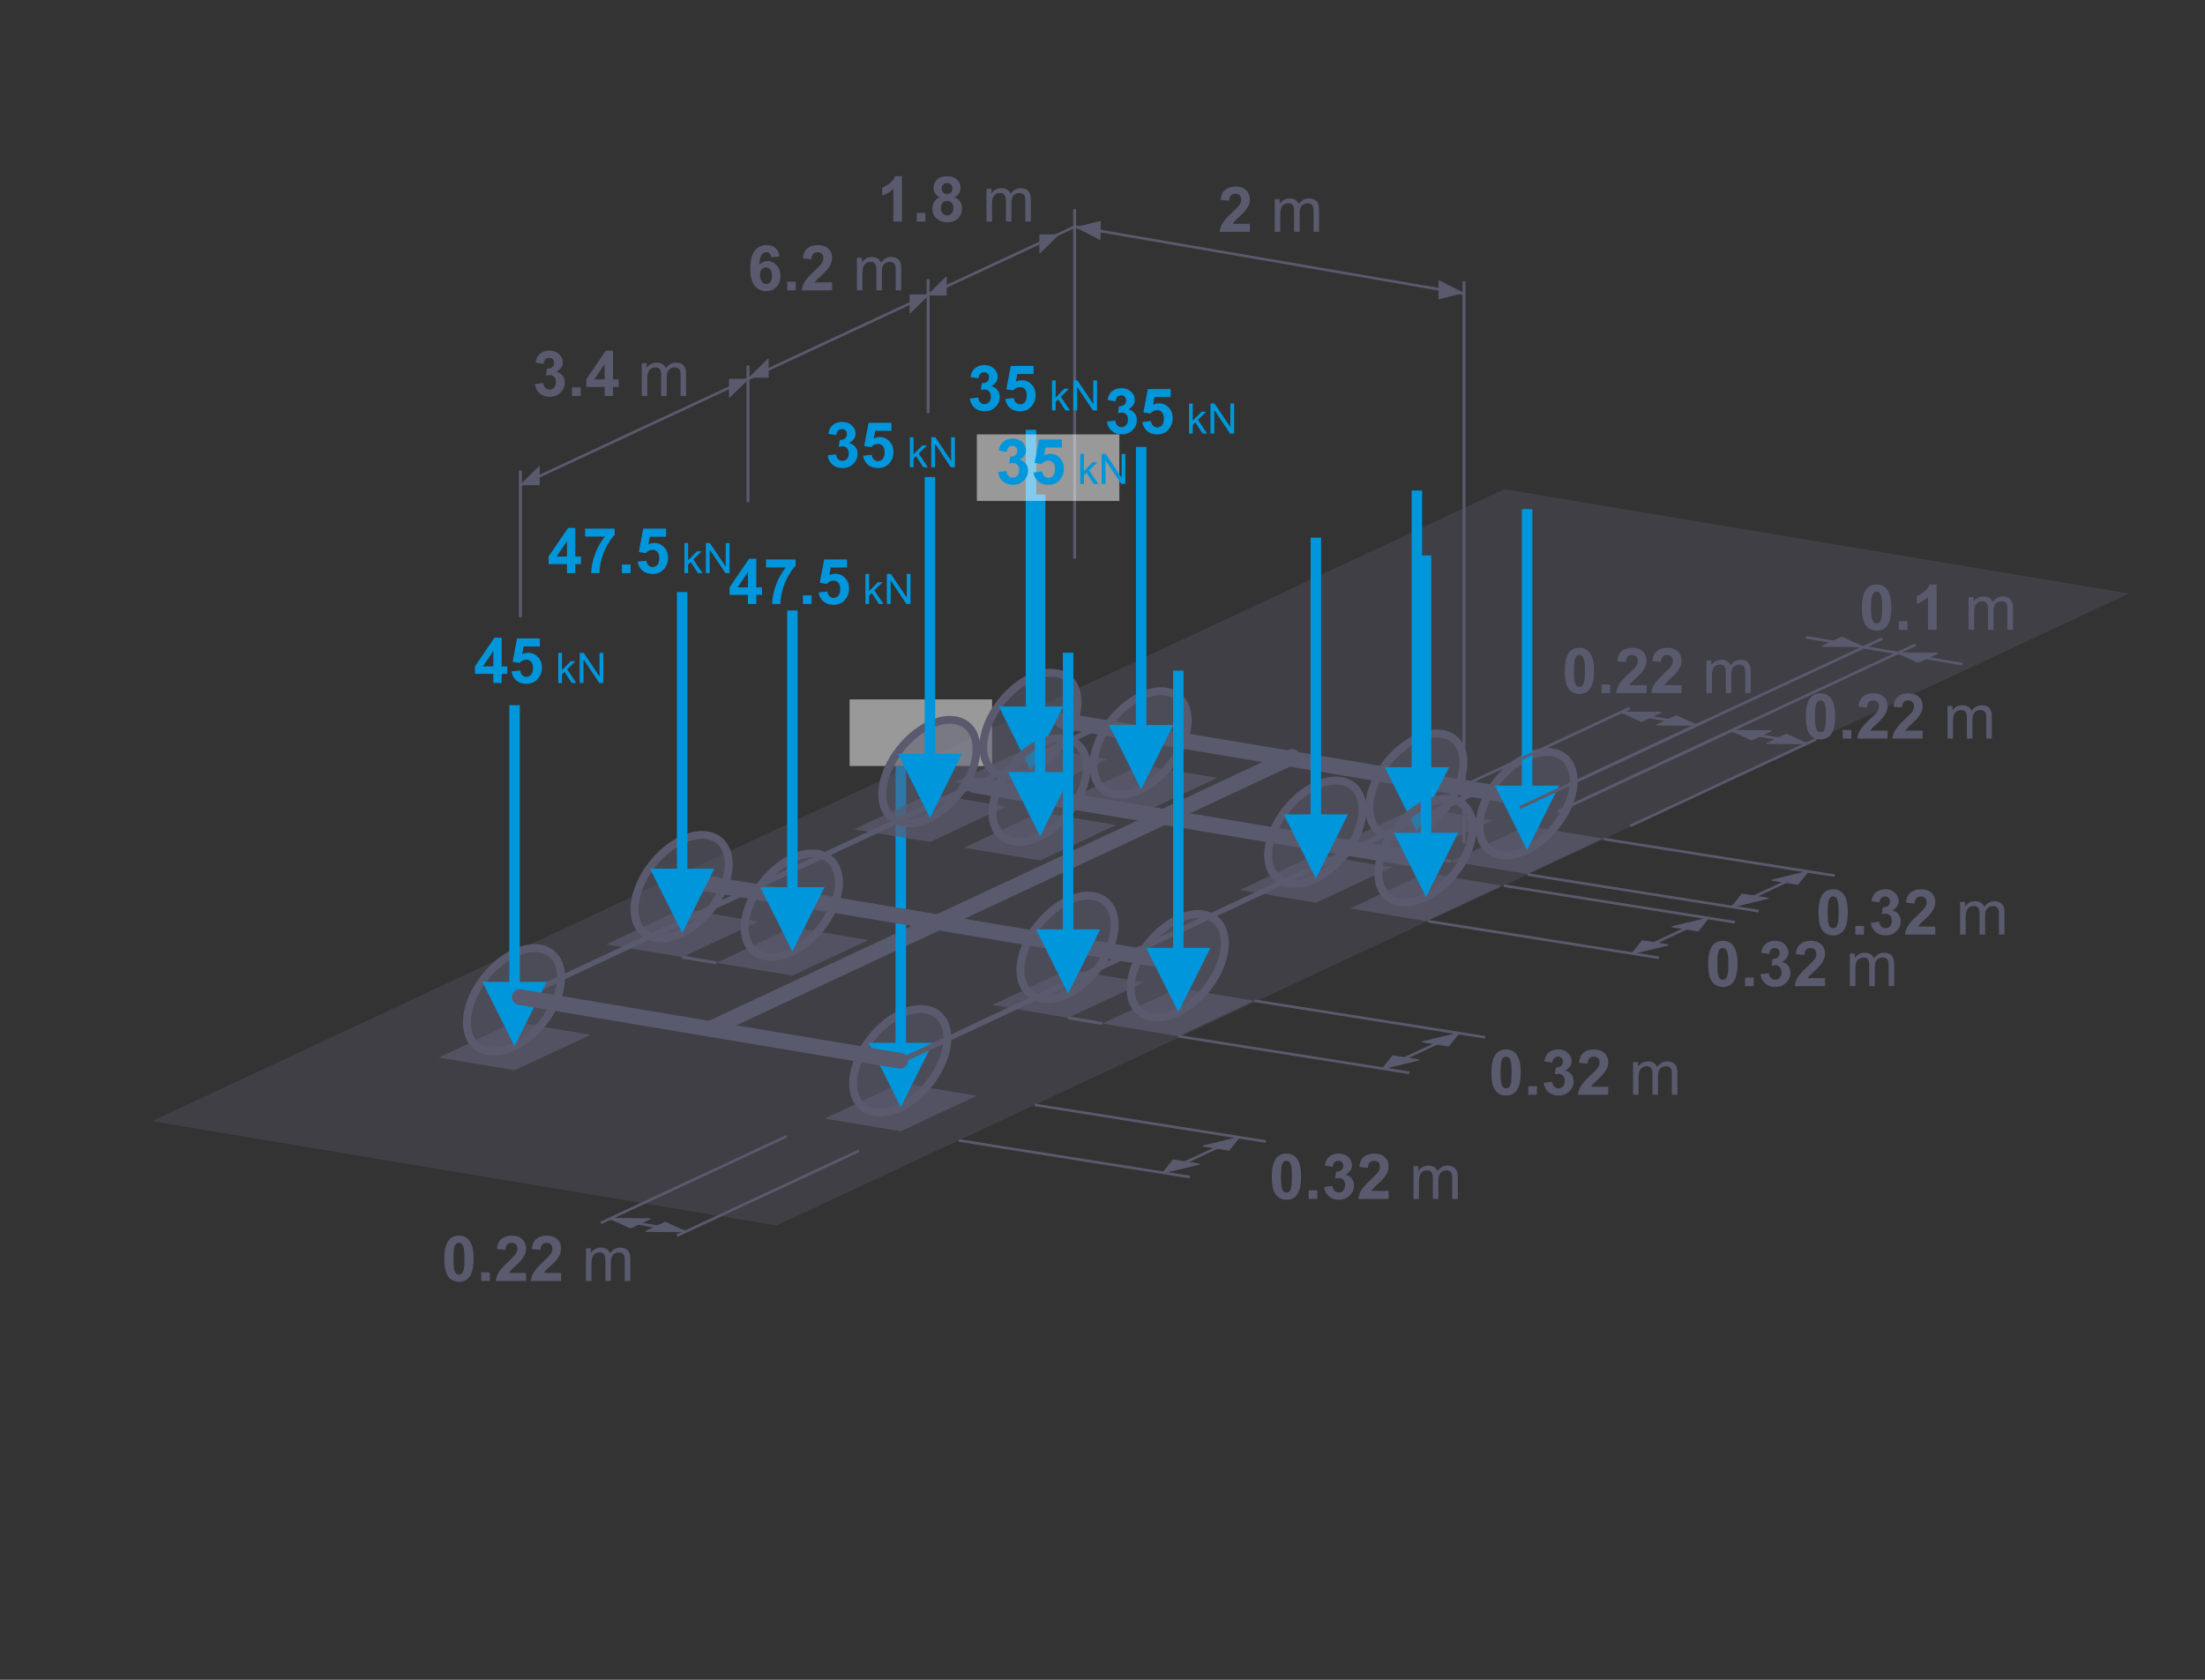 <?xml version="1.0" encoding="UTF-8"?>
<!DOCTYPE svg PUBLIC "-//W3C//DTD SVG 1.1//EN" "http://www.w3.org/Graphics/SVG/1.1/DTD/svg11.dtd">
<!-- Creator: CorelDRAW -->
<svg xmlns="http://www.w3.org/2000/svg" xml:space="preserve" width="420px" height="320px" version="1.1" shape-rendering="geometricPrecision" text-rendering="geometricPrecision" image-rendering="optimizeQuality" fill-rule="evenodd" clip-rule="evenodd"
viewBox="0 0 420000 320000"
 xmlns:xlink="http://www.w3.org/1999/xlink"
 xmlns:xodm="http://www.corel.com/coreldraw/odm/2003">
 <rect x="0" y="0" width="420000" height="320000" fill="#333333" stroke="none"/>
 <g id="Layer_x0020_1">
  <rect fill="none" stroke="#5A5A6E" stroke-width="567" stroke-miterlimit="22.926" x="-85204" y="-50565" width="35426" height="69555"/>
  <polygon fill="#5A5A6E" fill-opacity="0.302" points="286558,93173 405560,113054 147918,233467 28916,213586 "/>
  <line fill="none" stroke="#5A5A6E" stroke-width="3000" stroke-linecap="round" stroke-linejoin="round" stroke-miterlimit="22.926" x1="135242" y1="196012" x2="246130" y2= "144183" />
  <line fill="none" stroke="#5A5A6E" stroke-width="500" stroke-miterlimit="22.926" x1="182617" y1="217251" x2="226609" y2= "224219" />
  <line fill="none" stroke="#5A5A6E" stroke-width="500" stroke-miterlimit="22.926" x1="197092" y1="210484" x2="241086" y2= "217452" />
  <polygon fill="#5A5A6E" stroke="#5A5A6E" stroke-width="215" stroke-linejoin="round" stroke-miterlimit="22.926" points="228394,221765 223466,220984 221535,223415 "/>
  <polygon fill="#5A5A6E" stroke="#5A5A6E" stroke-width="215" stroke-linejoin="round" stroke-miterlimit="22.926" points="229155,218316 234082,219096 236013,216664 "/>
  <line fill="none" stroke="#5A5A6E" stroke-width="500" stroke-miterlimit="22.926" x1="221535" y1="223415" x2="236013" y2= "216664" />
  <line fill="none" stroke="#5A5A6E" stroke-width="500" stroke-miterlimit="22.926" x1="114458" y1="232960" x2="149840" y2= "216460" />
  <line fill="none" stroke="#5A5A6E" stroke-width="500" stroke-miterlimit="22.926" x1="128951" y1="235387" x2="163614" y2= "219223" />
  <polygon fill="#5A5A6E" stroke="#5A5A6E" stroke-width="215" stroke-linejoin="round" stroke-miterlimit="22.926" points="126715,232852 123024,234574 130600,234617 "/>
  <polygon fill="#5A5A6E" stroke="#5A5A6E" stroke-width="215" stroke-linejoin="round" stroke-miterlimit="22.926" points="120096,233909 123788,232190 116212,232141 "/>
  <line fill="none" stroke="#5A5A6E" stroke-width="500" stroke-miterlimit="22.926" x1="116212" y1="232142" x2="130601" y2= "234617" />
  <g id="_2514906893680">
   <polygon fill="#5A5A6E" fill-opacity="0.702" points="171573,206310 186066,208738 171588,215504 157096,213077 "/>
   <g>
    <path fill="#5A5A6E" fill-opacity="0.502" d="M171580 193149l0 0c4909,-2296 8879,-204 8879,4622l0 0c0,4827 -3970,10725 -8879,13136l0 0c-4973,2442 -9090,421 -9090,-4520l0 0c0,-4942 4117,-10911 9090,-13238z"/>
    <path id="_1" fill="none" stroke="#5A5A6E" stroke-width="1500" stroke-linecap="round" stroke-linejoin="round" stroke-miterlimit="22.926" d="M171580 193149l0 0c4909,-2296 8879,-204 8879,4622l0 0c0,4827 -3970,10725 -8879,13136l0 0c-4973,2442 -9090,421 -9090,-4520l0 0c0,-4942 4117,-10911 9090,-13238z"/>
   </g>
   <path fill="none" stroke="#5A5A6E" stroke-width="1000" stroke-miterlimit="22.926" d="M171490 200756l0 0c730,-341 1320,-30 1320,688l0 0c0,718 -590,1595 -1320,1953l0 0c-739,363 -1352,63 -1352,-672l0 0c0,-735 613,-1622 1352,-1969z"/>
   <g>
    <path fill="#0096DC" fill-rule="nonzero" d="M170580 199303l0 -53354 2000 0 0 53354 -2000 0zm1000 11604l-6124 -12245 12245 0 -6121 12245z"/>
   </g>
  </g>
  <line fill="none" stroke="#5A5A6E" stroke-width="1000" stroke-linecap="round" stroke-linejoin="round" stroke-miterlimit="22.926" x1="99116" y1="189961" x2="208965" y2= "138618" />
  <line fill="none" stroke="#5A5A6E" stroke-width="1000" stroke-linecap="round" stroke-linejoin="round" stroke-miterlimit="22.926" x1="171581" y1="202080" x2="281392" y2= "150754" />
  <path fill="#5A5A6E" fill-rule="nonzero" d="M87421 235387c831,0 1482,298 1952,894 558,704 838,1874 838,3506 0,1630 -282,2802 -845,3514 -466,588 -1114,882 -1945,882 -836,0 -1510,-322 -2022,-966 -512,-644 -768,-1794 -768,-3446 0,-1622 282,-2790 844,-3502 466,-588 1114,-882 1946,-882zm0 1368c-196,0 -372,64 -524,192 -154,126 -274,354 -358,684 -112,426 -168,1146 -168,2156 0,1012 50,1706 150,2084 100,378 226,630 378,756 152,126 326,188 522,188 196,0 372,-64 526,-192 152,-126 272,-354 356,-684 112,-422 168,-1140 168,-2152 0,-1010 -50,-1704 -150,-2082 -100,-378 -226,-632 -378,-758 -152,-128 -326,-192 -522,-192z"/>
  <polygon id="_1_213" fill="#5A5A6E" fill-rule="nonzero" points="91653,244027 91653,242383 93296,242383 93296,244027 "/>
  <path id="_2" fill="#5A5A6E" fill-rule="nonzero" d="M100206 242503l0 1524 -5771 0c62,-580 250,-1128 562,-1646 312,-518 930,-1206 1850,-2064 742,-692 1196,-1162 1364,-1408 226,-340 340,-676 340,-1010 0,-368 -98,-650 -296,-848 -196,-198 -468,-296 -814,-296 -344,0 -616,104 -820,312 -202,206 -318,550 -350,1032l-1644 -164c98,-908 404,-1560 920,-1956 516,-394 1160,-592 1934,-592 848,0 1514,230 2000,688 484,458 725,1028 725,1710 0,388 -69,756 -207,1108 -138,350 -358,716 -660,1100 -198,256 -560,622 -1080,1100 -522,478 -852,794 -990,952 -140,156 -252,310 -338,458l3275 0z"/>
  <path id="_3" fill="#5A5A6E" fill-rule="nonzero" d="M106880 242503l0 1524 -5772 0c63,-580 250,-1128 563,-1646 312,-518 930,-1206 1849,-2064 743,-692 1196,-1162 1364,-1408 226,-340 341,-676 341,-1010 0,-368 -98,-650 -297,-848 -195,-198 -468,-296 -813,-296 -345,0 -616,104 -820,312 -203,206 -319,550 -351,1032l-1643 -164c97,-908 404,-1560 919,-1956 517,-394 1160,-592 1935,-592 847,0 1514,230 1999,688 485,458 726,1028 726,1710 0,388 -69,756 -207,1108 -138,350 -358,716 -661,1100 -197,256 -559,622 -1080,1100 -521,478 -851,794 -989,952 -140,156 -252,310 -338,458l3275 0z"/>
  <path id="_4" fill="#5A5A6E" fill-rule="nonzero" d="M111609 244027l0 -6228 947 0 0 880c195,-304 455,-550 779,-734 324,-186 692,-278 1106,-278 459,0 838,96 1132,286 293,192 502,458 621,802 497,-726 1139,-1088 1931,-1088 619,0 1097,170 1429,512 335,342 502,868 502,1578l0 4270 -1056 0 0 -3920c0,-420 -36,-724 -104,-910 -68,-186 -191,-334 -373,-448 -180,-114 -392,-170 -635,-170 -440,0 -803,146 -1093,436 -290,292 -434,758 -434,1398l0 3614 -1056 0 0 -4042c0,-468 -87,-820 -259,-1054 -171,-234 -453,-352 -843,-352 -296,0 -571,78 -823,234 -252,156 -433,384 -547,686 -112,300 -169,734 -169,1300l0 3228 -1055 0z"/>
  <line fill="none" stroke="#5A5A6E" stroke-width="567" stroke-miterlimit="22.926" x1="128850" y1="167259" x2="149839" y2= "170882" />
  <line fill="none" stroke="#5A5A6E" stroke-width="567" stroke-miterlimit="22.926" x1="201982" y1="179577" x2="222971" y2= "183200" />
  <line fill="none" stroke="#5A5A6E" stroke-width="3000" stroke-linecap="round" stroke-linejoin="round" stroke-miterlimit="22.926" x1="129262" y1="167435" x2="223390" y2= "183200" />
  <line fill="none" stroke="#5A5A6E" stroke-width="500" stroke-miterlimit="22.926" x1="99295" y1="92324" x2="204960" y2= "43051" />
  <line fill="none" stroke="#5A5A6E" stroke-width="567" stroke-miterlimit="22.926" x1="99116" y1="117577" x2="99116" y2= "89628" />
  <polygon fill="#5A5A6E" stroke="#5A5A6E" stroke-width="215" stroke-linejoin="round" stroke-miterlimit="22.926" points="138962,72265 138962,75640 142391,72265 "/>
  <polygon fill="#5A5A6E" stroke="#5A5A6E" stroke-width="215" stroke-linejoin="round" stroke-miterlimit="22.926" points="102693,92324 102693,88949 99264,92324 "/>
  <path fill="#5A5A6E" fill-rule="nonzero" d="M101889 73158l1596 -194c50,408 186,720 408,936 222,216 490,324 804,324 338,0 622,-130 854,-388 230,-258 346,-606 346,-1046 0,-414 -110,-744 -332,-986 -222,-242 -492,-364 -812,-364 -210,0 -460,42 -752,124l182 -1336c444,12 782,-86 1016,-292 234,-204 350,-478 350,-820 0,-290 -86,-520 -258,-694 -172,-172 -400,-258 -686,-258 -282,0 -522,98 -720,294 -200,196 -320,482 -364,858l-1512 -258c106,-524 264,-942 478,-1256 212,-312 510,-558 890,-738 380,-178 808,-268 1280,-268 808,0 1456,258 1944,776 402,424 604,904 604,1438 0,756 -412,1362 -1238,1812 492,106 884,342 1180,710 294,368 442,812 442,1332 0,754 -276,1398 -826,1930 -550,532 -1234,798 -2054,798 -776,0 -1420,-224 -1930,-674 -512,-448 -808,-1034 -890,-1760z"/>
  <path id="_1_214" fill="#5A5A6E" fill-rule="nonzero" d="M115173 75436l0 -1728 -3504 0 0 -1434 3716 -5466 1384 0 0 5460 1068 0 0 1440 -1068 0 0 1728 -1596 0zm0 -3168l0 -2934 -1964 2934 1964 0z"/>
  <polygon id="_2_215" fill="#5A5A6E" fill-rule="nonzero" points="108959,75436 108959,73792 110603,73792 110603,75436 "/>
  <path id="_3_216" fill="#5A5A6E" fill-rule="nonzero" d="M122241 75436l0 -6228 948 0 0 880c194,-304 454,-550 778,-734 324,-186 692,-278 1106,-278 460,0 838,96 1132,286 294,192 502,458 622,802 496,-726 1138,-1088 1930,-1088 620,0 1098,170 1430,512 334,342 502,868 502,1578l0 4270 -1056 0 0 -3920c0,-420 -36,-724 -104,-910 -68,-186 -192,-334 -374,-448 -180,-114 -392,-170 -634,-170 -440,0 -804,146 -1094,436 -290,292 -434,758 -434,1398l0 3614 -1056 0 0 -4042c0,-468 -86,-820 -258,-1054 -172,-234 -454,-352 -844,-352 -296,0 -570,78 -822,234 -252,156 -434,384 -548,686 -112,300 -168,734 -168,1300l0 3228 -1056 0z"/>
  <path fill="#0096DC" fill-rule="nonzero" d="M107996 109187l0 -1728 -3504 0 0 -1434 3716 -5466 1383 0 0 5460 1069 0 0 1440 -1069 0 0 1728 -1595 0zm0 -3168l0 -2934 -1964 2934 1964 0z"/>
  <path id="_1_217" fill="#0096DC" fill-rule="nonzero" d="M111442 102227l0 -1524 5639 0 0 1200c-466,458 -938,1114 -1419,1970 -481,856 -849,1766 -1101,2730 -252,964 -375,1826 -371,2584l-1585 0c29,-1190 273,-2404 734,-3642 464,-1236 1080,-2344 1855,-3318l-3752 0z"/>
  <polygon id="_2_218" fill="#0096DC" fill-rule="nonzero" points="118464,109187 118464,107543 120107,107543 120107,109187 "/>
  <path id="_3_219" fill="#0096DC" fill-rule="nonzero" d="M121473 106981l1644 -170c48,372 186,668 416,886 232,218 498,326 800,326 344,0 636,-140 874,-422 238,-282 358,-706 358,-1272 0,-532 -118,-930 -356,-1196 -236,-266 -544,-398 -924,-398 -474,0 -900,208 -1276,624l-1332 -192 840 -4464 4356 0 0 1536 -3106 0 -260 1462c366,-182 742,-274 1126,-274 732,0 1352,266 1860,800 510,532 764,1224 764,2076 0,710 -206,1342 -616,1900 -560,760 -1336,1140 -2328,1140 -794,0 -1442,-214 -1942,-640 -502,-428 -800,-1000 -898,-1722z"/>
  <polygon id="_4_220" fill="#0096DC" fill-rule="nonzero" points="130372,109187 130372,103459 131077,103459 131077,106721 132741,105035 133650,105035 132066,106577 133810,109187 132943,109187 131564,107065 131077,107540 131077,109187 "/>
  <polygon id="_5" fill="#0096DC" fill-rule="nonzero" points="134450,109187 134450,103459 135229,103459 138234,107955 138234,103459 138962,103459 138962,109187 138183,109187 135178,104691 135178,109187 "/>
  <line fill="none" stroke="#5A5A6E" stroke-width="567" stroke-miterlimit="22.926" x1="142475" y1="95667" x2="142475" y2= "69630" />
  <path fill="#0096DC" fill-rule="nonzero" d="M142466 115061l0 -1728 -3504 0 0 -1434 3716 -5466 1384 0 0 5460 1068 0 0 1440 -1068 0 0 1728 -1596 0zm0 -3168l0 -2934 -1964 2934 1964 0z"/>
  <path id="_1_221" fill="#0096DC" fill-rule="nonzero" d="M145912 108101l0 -1524 5640 0 0 1200c-466,458 -938,1114 -1420,1970 -480,856 -848,1766 -1100,2730 -252,964 -376,1826 -372,2584l-1584 0c28,-1190 272,-2404 734,-3642 464,-1236 1080,-2344 1854,-3318l-3752 0z"/>
  <polygon id="_2_222" fill="#0096DC" fill-rule="nonzero" points="152934,115061 152934,113417 154578,113417 154578,115061 "/>
  <path id="_3_223" fill="#0096DC" fill-rule="nonzero" d="M155944 112855l1643 -170c48,372 186,668 417,886 231,218 497,326 799,326 344,0 636,-140 874,-422 238,-282 358,-706 358,-1272 0,-532 -118,-930 -356,-1196 -236,-266 -544,-398 -924,-398 -474,0 -899,208 -1276,624l-1332 -192 840 -4464 4356 0 0 1536 -3106 0 -260 1462c366,-182 742,-274 1126,-274 732,0 1352,266 1860,800 510,532 764,1224 764,2076 0,710 -206,1342 -616,1900 -560,760 -1336,1140 -2328,1140 -794,0 -1442,-214 -1942,-640 -501,-428 -800,-1000 -897,-1722z"/>
  <polygon id="_4_224" fill="#0096DC" fill-rule="nonzero" points="164843,115061 164843,109333 165547,109333 165547,112596 167211,110909 168120,110909 166536,112452 168280,115061 167413,115061 166035,112940 165547,113415 165547,115061 "/>
  <polygon id="_5_225" fill="#0096DC" fill-rule="nonzero" points="168920,115061 168920,109333 169699,109333 172704,113829 172704,109333 173432,109333 173432,115061 172653,115061 169648,110565 169648,115061 "/>
  <path fill="#5A5A6E" fill-rule="nonzero" d="M245037 219756c831,0 1482,298 1952,894 558,704 838,1874 838,3506 0,1630 -282,2802 -844,3514 -467,588 -1115,882 -1946,882 -836,0 -1510,-322 -2022,-966 -512,-644 -768,-1794 -768,-3446 0,-1622 282,-2790 844,-3502 466,-588 1114,-882 1946,-882zm0 1368c-196,0 -372,64 -524,192 -154,126 -274,354 -358,684 -112,426 -168,1146 -168,2156 0,1012 50,1706 150,2084 100,378 226,630 378,756 152,126 326,188 522,188 196,0 372,-64 526,-192 152,-126 272,-354 356,-684 112,-422 168,-1140 168,-2152 0,-1010 -50,-1704 -150,-2082 -100,-378 -226,-632 -378,-758 -152,-128 -326,-192 -522,-192z"/>
  <polygon id="_1_226" fill="#5A5A6E" fill-rule="nonzero" points="249269,228396 249269,226752 250912,226752 250912,228396 "/>
  <path id="_2_227" fill="#5A5A6E" fill-rule="nonzero" d="M252207 226118l1596 -194c50,408 186,720 408,936 222,216 490,324 804,324 338,0 622,-130 854,-388 230,-258 346,-606 346,-1046 0,-414 -110,-744 -332,-986 -222,-242 -492,-364 -812,-364 -210,0 -460,42 -752,124l182 -1336c444,12 782,-86 1016,-292 234,-204 350,-478 350,-820 0,-290 -86,-520 -258,-694 -172,-172 -400,-258 -686,-258 -282,0 -522,98 -720,294 -200,196 -320,482 -364,858l-1512 -258c106,-524 264,-942 478,-1256 212,-312 510,-558 890,-738 380,-178 808,-268 1280,-268 808,0 1456,258 1944,776 402,424 604,904 604,1438 0,756 -412,1362 -1238,1812 491,106 884,342 1180,710 294,368 442,812 442,1332 0,754 -276,1398 -826,1930 -550,532 -1234,798 -2054,798 -776,0 -1420,-224 -1930,-674 -512,-448 -808,-1034 -890,-1760z"/>
  <path id="_3_228" fill="#5A5A6E" fill-rule="nonzero" d="M264496 226872l0 1524 -5772 0c63,-580 250,-1128 563,-1646 312,-518 930,-1206 1849,-2064 743,-692 1196,-1162 1364,-1408 226,-340 341,-676 341,-1010 0,-368 -98,-650 -297,-848 -195,-198 -468,-296 -813,-296 -345,0 -616,104 -820,312 -203,206 -319,550 -351,1032l-1643 -164c97,-908 404,-1560 919,-1956 517,-394 1160,-592 1935,-592 847,0 1514,230 1999,688 485,458 726,1028 726,1710 0,388 -69,756 -207,1108 -138,350 -358,716 -661,1100 -197,256 -559,622 -1080,1100 -521,478 -851,794 -989,952 -140,156 -252,310 -338,458l3275 0z"/>
  <path id="_4_229" fill="#5A5A6E" fill-rule="nonzero" d="M269225 228396l0 -6228 947 0 0 880c195,-304 455,-550 779,-734 324,-186 692,-278 1106,-278 459,0 838,96 1132,286 293,192 502,458 621,802 497,-726 1139,-1088 1931,-1088 620,0 1097,170 1429,512 335,342 502,868 502,1578l0 4270 -1056 0 0 -3920c0,-420 -36,-724 -104,-910 -68,-186 -191,-334 -373,-448 -180,-114 -392,-170 -635,-170 -439,0 -803,146 -1093,436 -290,292 -434,758 -434,1398l0 3614 -1056 0 0 -4042c0,-468 -87,-820 -259,-1054 -171,-234 -453,-352 -843,-352 -296,0 -571,78 -823,234 -252,156 -433,384 -547,686 -112,300 -169,734 -169,1300l0 3228 -1055 0z"/>
  <line fill="none" stroke="#5A5A6E" stroke-width="500" stroke-miterlimit="22.926" x1="238924" y1="190642" x2="282919" y2= "197610" />
  <polygon fill="#5A5A6E" stroke="#5A5A6E" stroke-width="215" stroke-linejoin="round" stroke-miterlimit="22.926" points="270226,201923 265299,201142 263367,203573 "/>
  <polygon fill="#5A5A6E" stroke="#5A5A6E" stroke-width="215" stroke-linejoin="round" stroke-miterlimit="22.926" points="270987,198474 275915,199254 277845,196822 "/>
  <line fill="none" stroke="#5A5A6E" stroke-width="500" stroke-miterlimit="22.926" x1="263367" y1="203573" x2="277845" y2= "196822" />
  <path fill="#5A5A6E" fill-rule="nonzero" d="M286869 199914c832,0 1482,298 1952,894 558,704 838,1874 838,3506 0,1630 -282,2802 -844,3514 -466,588 -1114,882 -1946,882 -836,0 -1510,-322 -2022,-966 -512,-644 -768,-1794 -768,-3446 0,-1622 282,-2790 844,-3502 466,-588 1114,-882 1946,-882zm0 1368c-196,0 -372,64 -524,192 -154,126 -274,354 -358,684 -112,426 -168,1146 -168,2156 0,1012 50,1706 150,2084 100,378 226,630 378,756 152,126 326,188 522,188 196,0 372,-64 526,-192 152,-126 272,-354 356,-684 112,-422 168,-1140 168,-2152 0,-1010 -50,-1704 -150,-2082 -100,-378 -226,-632 -378,-758 -152,-128 -326,-192 -522,-192z"/>
  <polygon id="_1_230" fill="#5A5A6E" fill-rule="nonzero" points="291101,208554 291101,206910 292745,206910 292745,208554 "/>
  <path id="_2_231" fill="#5A5A6E" fill-rule="nonzero" d="M294039 206276l1596 -194c50,408 186,720 408,936 222,216 490,324 804,324 338,0 622,-130 854,-388 230,-258 346,-606 346,-1046 0,-414 -110,-744 -332,-986 -222,-242 -492,-364 -812,-364 -210,0 -460,42 -752,124l182 -1336c444,12 782,-86 1016,-292 234,-204 350,-478 350,-820 0,-290 -86,-520 -258,-694 -172,-172 -400,-258 -686,-258 -282,0 -522,98 -720,294 -200,196 -320,482 -364,858l-1512 -258c106,-524 264,-942 478,-1256 212,-312 510,-558 890,-738 380,-178 808,-268 1280,-268 808,0 1456,258 1944,776 402,424 604,904 604,1438 0,756 -412,1362 -1238,1812 492,106 884,342 1180,710 294,368 442,812 442,1332 0,754 -276,1398 -826,1930 -550,532 -1234,798 -2054,798 -776,0 -1420,-224 -1930,-674 -512,-448 -808,-1034 -890,-1760z"/>
  <path id="_3_232" fill="#5A5A6E" fill-rule="nonzero" d="M306329 207030l0 1524 -5772 0c62,-580 250,-1128 562,-1646 312,-518 930,-1206 1850,-2064 742,-692 1196,-1162 1364,-1408 226,-340 340,-676 340,-1010 0,-368 -98,-650 -296,-848 -196,-198 -468,-296 -814,-296 -344,0 -616,104 -820,312 -202,206 -318,550 -350,1032l-1644 -164c98,-908 404,-1560 920,-1956 516,-394 1160,-592 1934,-592 848,0 1514,230 2000,688 484,458 726,1028 726,1710 0,388 -70,756 -208,1108 -138,350 -358,716 -660,1100 -198,256 -560,622 -1080,1100 -522,478 -852,794 -990,952 -140,156 -252,310 -338,458l3276 0z"/>
  <path id="_4_233" fill="#5A5A6E" fill-rule="nonzero" d="M311057 208554l0 -6228 948 0 0 880c194,-304 454,-550 778,-734 324,-186 692,-278 1106,-278 460,0 838,96 1132,286 294,192 502,458 622,802 496,-726 1138,-1088 1930,-1088 620,0 1098,170 1430,512 334,342 502,868 502,1578l0 4270 -1056 0 0 -3920c0,-420 -36,-724 -104,-910 -68,-186 -192,-334 -374,-448 -180,-114 -392,-170 -634,-170 -440,0 -804,146 -1094,436 -290,292 -434,758 -434,1398l0 3614 -1056 0 0 -4042c0,-468 -86,-820 -258,-1054 -172,-234 -454,-352 -844,-352 -296,0 -570,78 -822,234 -252,156 -434,384 -548,686 -112,300 -168,734 -168,1300l0 3228 -1056 0z"/>
  <g id="_2514906885808">
   <polygon fill="#5A5A6E" fill-opacity="0.702" points="98008,194695 112501,197123 98023,203890 83530,201462 "/>
   <g>
    <path fill="#5A5A6E" fill-opacity="0.502" d="M98015 181535l0 0c4909,-2297 8879,-205 8879,4622l0 0c0,4826 -3970,10725 -8879,13136l0 0c-4973,2442 -9090,421 -9090,-4521l0 0c0,-4941 4117,-10911 9090,-13237z"/>
    <path id="_1_234" fill="none" stroke="#5A5A6E" stroke-width="1500" stroke-linecap="round" stroke-linejoin="round" stroke-miterlimit="22.926" d="M98015 181535l0 0c4909,-2297 8879,-205 8879,4622l0 0c0,4826 -3970,10725 -8879,13136l0 0c-4973,2442 -9090,421 -9090,-4521l0 0c0,-4941 4117,-10911 9090,-13237z"/>
   </g>
   <path fill="none" stroke="#5A5A6E" stroke-width="1000" stroke-miterlimit="22.926" d="M97925 189142l0 0c730,-341 1320,-30 1320,688l0 0c0,717 -590,1594 -1320,1953l0 0c-739,363 -1352,63 -1352,-672l0 0c0,-735 613,-1623 1352,-1969z"/>
   <g>
    <path fill="#0096DC" fill-rule="nonzero" d="M97015 187688l0 -53350 2000 0 0 53350 -2000 0zm1000 11605l-6124 -12245 12245 0 -6121 12245z"/>
   </g>
  </g>
  <line fill="none" stroke="#5A5A6E" stroke-width="3000" stroke-linecap="round" stroke-linejoin="round" stroke-miterlimit="22.926" x1="99010" y1="189943" x2="171474" y2= "202080" />
  <g id="_2514906879808">
   <polygon fill="#5A5A6E" fill-opacity="0.702" points="129935,173140 144428,175568 129950,182334 115458,179907 "/>
   <g>
    <path fill="#5A5A6E" fill-opacity="0.502" d="M129943 159980l0 0c4909,-2297 8878,-205 8878,4621l0 0c0,4827 -3969,10725 -8878,13136l0 0c-4973,2442 -9091,421 -9091,-4520l0 0c0,-4942 4118,-10911 9091,-13237z"/>
    <path id="_1_235" fill="none" stroke="#5A5A6E" stroke-width="1500" stroke-linecap="round" stroke-linejoin="round" stroke-miterlimit="22.926" d="M129943 159980l0 0c4909,-2297 8878,-205 8878,4621l0 0c0,4827 -3969,10725 -8878,13136l0 0c-4973,2442 -9091,421 -9091,-4520l0 0c0,-4942 4118,-10911 9091,-13237z"/>
   </g>
   <path fill="none" stroke="#5A5A6E" stroke-width="1000" stroke-miterlimit="22.926" d="M129853 167587l0 0c730,-342 1320,-31 1320,687l0 0c0,718 -590,1595 -1320,1953l0 0c-740,363 -1352,63 -1352,-672l0 0c0,-735 612,-1622 1352,-1968z"/>
   <g>
    <path fill="#0096DC" fill-rule="nonzero" d="M128943 166133l0 -53351 2000 0 0 53351 -2000 0zm1000 11604l-6124 -12245 12244 0 -6120 12245z"/>
   </g>
  </g>
  <g id="_2514906880624">
   <polygon fill="#5A5A6E" fill-opacity="0.702" points="150924,176656 165417,179083 150940,185850 136447,183422 "/>
   <g>
    <path fill="#5A5A6E" fill-opacity="0.502" d="M150932 163495l0 0c4909,-2296 8879,-204 8879,4622l0 0c0,4827 -3970,10725 -8879,13136l0 0c-4973,2442 -9091,421 -9091,-4520l0 0c0,-4942 4118,-10911 9091,-13238z"/>
    <path id="_1_236" fill="none" stroke="#5A5A6E" stroke-width="1500" stroke-linecap="round" stroke-linejoin="round" stroke-miterlimit="22.926" d="M150932 163495l0 0c4909,-2296 8879,-204 8879,4622l0 0c0,4827 -3970,10725 -8879,13136l0 0c-4973,2442 -9091,421 -9091,-4520l0 0c0,-4942 4118,-10911 9091,-13238z"/>
   </g>
   <path fill="none" stroke="#5A5A6E" stroke-width="1000" stroke-miterlimit="22.926" d="M150842 171102l0 0c730,-341 1320,-30 1320,688l0 0c0,718 -590,1595 -1320,1953l0 0c-740,363 -1352,63 -1352,-672l0 0c0,-735 612,-1622 1352,-1969z"/>
   <g>
    <path fill="#0096DC" fill-rule="nonzero" d="M149932 169649l0 -53362 2000 0 0 53362 -2000 0zm1000 11604l-6124 -12245 12244 0 -6120 12245z"/>
   </g>
  </g>
  <line fill="none" stroke="#5A5A6E" stroke-width="567" stroke-miterlimit="22.926" x1="203460" y1="193893" x2="209956" y2= "194981" />
  <line fill="none" stroke="#5A5A6E" stroke-width="567" stroke-miterlimit="22.926" x1="129950" y1="182334" x2="136447" y2= "183422" />
  <line fill="none" stroke="#5A5A6E" stroke-width="567" stroke-miterlimit="22.926" x1="215949" y1="144276" x2="225437" y2= "139851" />
  <line fill="none" stroke="#5A5A6E" stroke-width="500" stroke-miterlimit="22.926" x1="271976" y1="175486" x2="315968" y2= "182454" />
  <line fill="none" stroke="#5A5A6E" stroke-width="500" stroke-miterlimit="22.926" x1="286452" y1="168720" x2="330446" y2= "175688" />
  <polygon fill="#5A5A6E" stroke="#5A5A6E" stroke-width="215" stroke-linejoin="round" stroke-miterlimit="22.926" points="317753,180000 312826,179220 310894,181651 "/>
  <polygon fill="#5A5A6E" stroke="#5A5A6E" stroke-width="215" stroke-linejoin="round" stroke-miterlimit="22.926" points="318514,176551 323442,177331 325372,174899 "/>
  <line fill="none" stroke="#5A5A6E" stroke-width="500" stroke-miterlimit="22.926" x1="310894" y1="181651" x2="325372" y2= "174899" />
  <path fill="#5A5A6E" fill-rule="nonzero" d="M328162 179220c832,0 1482,298 1952,894 558,704 838,1874 838,3506 0,1630 -282,2802 -844,3514 -466,588 -1114,882 -1946,882 -836,0 -1509,-322 -2022,-966 -512,-644 -768,-1794 -768,-3446 0,-1622 282,-2790 844,-3502 466,-588 1114,-882 1946,-882zm0 1368c-196,0 -372,64 -524,192 -154,126 -274,354 -358,684 -112,426 -168,1146 -168,2156 0,1012 50,1706 150,2084 100,378 226,630 378,756 152,126 326,188 522,188 196,0 372,-64 526,-192 152,-126 272,-354 356,-684 112,-422 168,-1140 168,-2152 0,-1010 -50,-1704 -150,-2082 -100,-378 -226,-632 -378,-758 -152,-128 -326,-192 -522,-192z"/>
  <polygon id="_1_237" fill="#5A5A6E" fill-rule="nonzero" points="332394,187860 332394,186216 334038,186216 334038,187860 "/>
  <path id="_2_238" fill="#5A5A6E" fill-rule="nonzero" d="M335332 185582l1596 -194c50,408 186,720 408,936 222,216 490,324 804,324 338,0 622,-130 854,-388 230,-258 346,-606 346,-1046 0,-414 -110,-744 -332,-986 -221,-242 -492,-364 -812,-364 -210,0 -460,42 -752,124l182 -1336c444,12 782,-86 1017,-292 233,-204 349,-478 349,-820 0,-290 -86,-520 -258,-694 -172,-172 -400,-258 -686,-258 -282,0 -521,98 -720,294 -200,196 -320,482 -364,858l-1512 -258c106,-524 264,-942 478,-1256 212,-312 510,-558 890,-738 380,-178 808,-268 1280,-268 808,0 1456,258 1944,776 402,424 604,904 604,1438 0,756 -412,1362 -1238,1812 492,106 884,342 1180,710 294,368 442,812 442,1332 0,754 -276,1398 -826,1930 -550,532 -1234,798 -2054,798 -776,0 -1419,-224 -1930,-674 -512,-448 -808,-1034 -890,-1760z"/>
  <path id="_3_239" fill="#5A5A6E" fill-rule="nonzero" d="M347622 186336l0 1524 -5772 0c62,-580 250,-1128 562,-1646 312,-518 930,-1206 1850,-2064 742,-692 1196,-1162 1364,-1408 226,-340 340,-676 340,-1010 0,-368 -98,-650 -296,-848 -196,-198 -468,-296 -814,-296 -344,0 -616,104 -820,312 -202,206 -318,550 -350,1032l-1644 -164c98,-908 404,-1560 920,-1956 516,-394 1160,-592 1934,-592 848,0 1514,230 2000,688 484,458 726,1028 726,1710 0,388 -70,756 -208,1108 -138,350 -358,716 -660,1100 -198,256 -560,622 -1080,1100 -522,478 -852,794 -990,952 -140,156 -252,310 -338,458l3276 0z"/>
  <path id="_4_240" fill="#5A5A6E" fill-rule="nonzero" d="M352350 187860l0 -6228 948 0 0 880c194,-304 454,-550 778,-734 324,-186 692,-278 1106,-278 460,0 838,96 1132,286 294,192 502,458 622,802 496,-726 1138,-1088 1930,-1088 620,0 1098,170 1430,512 334,342 502,868 502,1578l0 4270 -1056 0 0 -3920c0,-420 -36,-724 -104,-910 -68,-186 -192,-334 -374,-448 -180,-114 -392,-170 -634,-170 -440,0 -804,146 -1094,436 -290,292 -434,758 -434,1398l0 3614 -1056 0 0 -4042c0,-468 -86,-820 -258,-1054 -172,-234 -454,-352 -844,-352 -296,0 -570,78 -822,234 -252,156 -434,384 -548,686 -112,300 -168,734 -168,1300l0 3228 -1056 0z"/>
  <line fill="none" stroke="#5A5A6E" stroke-width="500" stroke-miterlimit="22.926" x1="224449" y1="197409" x2="268441" y2= "204377" />
  <line fill="none" stroke="#5A5A6E" stroke-width="500" stroke-miterlimit="22.926" x1="290977" y1="166606" x2="334969" y2= "173574" />
  <line fill="none" stroke="#5A5A6E" stroke-width="500" stroke-miterlimit="22.926" x1="305452" y1="159840" x2="349446" y2= "166808" />
  <polygon fill="#5A5A6E" stroke="#5A5A6E" stroke-width="215" stroke-linejoin="round" stroke-miterlimit="22.926" points="336754,171120 331826,170340 329895,172771 "/>
  <polygon fill="#5A5A6E" stroke="#5A5A6E" stroke-width="215" stroke-linejoin="round" stroke-miterlimit="22.926" points="337514,167671 342442,168451 344373,166019 "/>
  <line fill="none" stroke="#5A5A6E" stroke-width="500" stroke-miterlimit="22.926" x1="329895" y1="172771" x2="344373" y2= "166019" />
  <path fill="#5A5A6E" fill-rule="nonzero" d="M349169 169402c832,0 1482,298 1952,894 558,704 838,1874 838,3506 0,1630 -282,2802 -844,3514 -466,588 -1114,882 -1946,882 -836,0 -1509,-322 -2022,-966 -512,-644 -768,-1794 -768,-3446 0,-1622 282,-2790 844,-3502 466,-588 1114,-882 1946,-882zm0 1368c-196,0 -372,64 -524,192 -154,126 -274,354 -358,684 -112,426 -168,1146 -168,2156 0,1012 50,1706 150,2084 100,378 226,630 378,756 152,126 326,188 522,188 196,0 372,-64 526,-192 152,-126 272,-354 356,-684 112,-422 168,-1140 168,-2152 0,-1010 -50,-1704 -150,-2082 -100,-378 -226,-632 -378,-758 -152,-128 -326,-192 -522,-192z"/>
  <polygon id="_1_241" fill="#5A5A6E" fill-rule="nonzero" points="353401,178042 353401,176398 355045,176398 355045,178042 "/>
  <path id="_2_242" fill="#5A5A6E" fill-rule="nonzero" d="M356339 175764l1596 -194c50,408 186,720 408,936 222,216 490,324 805,324 337,0 621,-130 853,-388 230,-258 346,-606 346,-1046 0,-414 -110,-744 -332,-986 -221,-242 -492,-364 -812,-364 -210,0 -460,42 -752,124l182 -1336c444,12 782,-86 1017,-292 233,-204 349,-478 349,-820 0,-290 -86,-520 -258,-694 -172,-172 -400,-258 -686,-258 -282,0 -521,98 -720,294 -200,196 -320,482 -364,858l-1512 -258c106,-524 264,-942 478,-1256 212,-312 510,-558 890,-738 380,-178 808,-268 1280,-268 808,0 1456,258 1944,776 402,424 604,904 604,1438 0,756 -412,1362 -1238,1812 492,106 884,342 1180,710 294,368 442,812 442,1332 0,754 -276,1398 -826,1930 -550,532 -1234,798 -2054,798 -776,0 -1419,-224 -1930,-674 -512,-448 -808,-1034 -890,-1760z"/>
  <path id="_3_243" fill="#5A5A6E" fill-rule="nonzero" d="M368629 176518l0 1524 -5772 0c62,-580 250,-1128 562,-1646 312,-518 930,-1206 1850,-2064 742,-692 1196,-1162 1364,-1408 226,-340 340,-676 340,-1010 0,-368 -98,-650 -296,-848 -196,-198 -468,-296 -814,-296 -344,0 -616,104 -820,312 -202,206 -318,550 -350,1032l-1644 -164c98,-908 404,-1560 920,-1956 516,-394 1160,-592 1934,-592 848,0 1514,230 2000,688 484,458 726,1028 726,1710 0,388 -70,756 -208,1108 -138,350 -358,716 -660,1100 -198,256 -560,622 -1080,1100 -522,478 -852,794 -990,952 -140,156 -252,310 -338,458l3276 0z"/>
  <path id="_4_244" fill="#5A5A6E" fill-rule="nonzero" d="M373357 178042l0 -6228 948 0 0 880c194,-304 454,-550 778,-734 324,-186 692,-278 1106,-278 460,0 838,96 1132,286 294,192 502,458 622,802 496,-726 1138,-1088 1930,-1088 620,0 1098,170 1430,512 334,342 502,868 502,1578l0 4270 -1056 0 0 -3920c0,-420 -36,-724 -104,-910 -68,-186 -192,-334 -374,-448 -180,-114 -392,-170 -634,-170 -440,0 -804,146 -1094,436 -290,292 -434,758 -434,1398l0 3614 -1056 0 0 -4042c0,-468 -86,-820 -258,-1054 -172,-234 -454,-352 -844,-352 -296,0 -570,78 -822,234 -252,156 -434,384 -548,686 -112,300 -168,734 -168,1300l0 3228 -1056 0z"/>
  <line fill="none" stroke="#5A5A6E" stroke-width="3000" stroke-linecap="round" stroke-linejoin="round" stroke-miterlimit="22.926" x1="202235" y1="137250" x2="291032" y2= "152122" />
  <line fill="none" stroke="#5A5A6E" stroke-width="3000" stroke-linecap="round" stroke-linejoin="round" stroke-miterlimit="22.926" x1="185560" y1="149569" x2="268357" y2= "163436" />
  <line fill="none" stroke="#5A5A6E" stroke-width="500" stroke-miterlimit="22.926" x1="278855" y1="55933" x2="204699" y2= "43173" />
  <line fill="none" stroke="#5A5A6E" stroke-width="567" stroke-miterlimit="22.926" x1="176786" y1="78692" x2="176786" y2= "53202" />
  <polygon fill="#5A5A6E" stroke="#5A5A6E" stroke-width="215" stroke-linejoin="round" stroke-miterlimit="22.926" points="146300,71837 146300,68462 142871,71837 "/>
  <polygon fill="#5A5A6E" stroke="#5A5A6E" stroke-width="215" stroke-linejoin="round" stroke-miterlimit="22.926" points="173358,56199 173358,59575 176787,56199 "/>
  <polygon fill="#5A5A6E" stroke="#5A5A6E" stroke-width="215" stroke-linejoin="round" stroke-miterlimit="22.926" points="180216,56199 180216,52824 176787,56199 "/>
  <polygon fill="#5A5A6E" stroke="#5A5A6E" stroke-width="215" stroke-linejoin="round" stroke-miterlimit="22.926" points="198083,44751 198083,48126 201512,44751 "/>
  <polygon fill="#5A5A6E" stroke="#5A5A6E" stroke-width="215" stroke-linejoin="round" stroke-miterlimit="22.926" points="209523,45590 209558,42207 205095,43334 "/>
  <polygon fill="#5A5A6E" stroke="#5A5A6E" stroke-width="215" stroke-linejoin="round" stroke-miterlimit="22.926" points="274128,53514 274093,56898 278555,55771 "/>
  <path fill="#0096DC" fill-rule="nonzero" d="M157657 86740l1596 -194c50,408 186,720 408,936 222,215 490,323 804,323 338,0 622,-129 854,-387 230,-258 346,-606 346,-1046 0,-414 -111,-744 -332,-986 -222,-242 -492,-364 -812,-364 -210,0 -460,42 -752,124l182 -1336c444,12 782,-86 1016,-292 234,-204 350,-478 350,-820 0,-290 -87,-520 -258,-694 -172,-172 -400,-258 -686,-258 -282,0 -522,98 -720,294 -200,196 -320,482 -364,858l-1512 -258c106,-524 264,-942 478,-1256 212,-312 510,-558 890,-738 380,-178 808,-268 1280,-268 808,0 1455,258 1944,776 402,424 604,904 604,1438 0,756 -413,1362 -1239,1812 493,106 885,342 1181,710 293,368 441,812 441,1332 0,754 -275,1398 -826,1930 -549,532 -1233,797 -2053,797 -776,0 -1420,-223 -1930,-673 -512,-448 -808,-1034 -890,-1760z"/>
  <path id="_1_245" fill="#0096DC" fill-rule="nonzero" d="M164403 86812l1644 -170c47,372 185,668 416,886 232,218 497,326 800,326 343,0 635,-140 874,-422 238,-282 358,-706 358,-1272 0,-532 -118,-930 -356,-1196 -237,-266 -544,-398 -925,-398 -474,0 -899,208 -1275,624l-1332 -192 839 -4464 4356 0 0 1536 -3105 0 -260 1462c366,-182 741,-274 1126,-274 731,0 1351,266 1859,800 511,532 765,1224 765,2076 0,710 -207,1342 -616,1900 -561,760 -1336,1139 -2329,1139 -794,0 -1442,-214 -1942,-639 -501,-428 -799,-1000 -897,-1722z"/>
  <polygon id="_2_246" fill="#0096DC" fill-rule="nonzero" points="173302,89018 173302,83290 174006,83290 174006,86552 175670,84866 176579,84866 174995,86408 176739,89018 175873,89018 174494,86896 174006,87371 174006,89018 "/>
  <polygon id="_3_247" fill="#0096DC" fill-rule="nonzero" points="177379,89018 177379,83290 178158,83290 181163,87786 181163,83290 181891,83290 181891,89018 181112,89018 178107,84522 178107,89018 "/>
  <path fill="#5A5A6E" fill-rule="nonzero" d="M148499 48828l-1596 176c-38,-328 -140,-570 -304,-726 -164,-156 -376,-234 -638,-234 -348,0 -642,156 -882,468 -240,312 -390,962 -452,1950 410,-484 918,-726 1528,-726 686,0 1276,262 1766,786 490,526 734,1202 734,2032 0,880 -258,1588 -774,2120 -516,532 -1178,798 -1986,798 -866,0 -1580,-338 -2138,-1014 -558,-676 -838,-1782 -838,-3322 0,-1578 292,-2716 874,-3414 582,-698 1338,-1046 2268,-1046 652,0 1192,184 1620,552 428,366 700,900 818,1600zm-3732 3596c0,536 124,950 370,1242 246,292 526,438 844,438 304,0 558,-120 762,-358 202,-240 304,-632 304,-1176 0,-560 -110,-970 -328,-1232 -220,-260 -492,-390 -820,-390 -318,0 -584,124 -804,374 -218,248 -328,616 -328,1102z"/>
  <path id="_1_248" fill="#5A5A6E" fill-rule="nonzero" d="M158495 53792l0 1524 -5772 0c62,-580 250,-1128 562,-1646 312,-518 930,-1206 1850,-2064 742,-692 1196,-1162 1364,-1408 226,-340 340,-676 340,-1010 0,-368 -98,-650 -296,-848 -196,-198 -468,-296 -814,-296 -344,0 -616,104 -820,312 -202,206 -318,550 -350,1032l-1644 -164c98,-908 404,-1560 920,-1956 516,-394 1160,-592 1934,-592 848,0 1514,230 2000,688 484,458 726,1028 726,1710 0,388 -70,756 -208,1108 -138,350 -358,716 -660,1100 -198,256 -560,622 -1080,1100 -522,478 -852,794 -990,952 -140,156 -252,310 -338,458l3276 0z"/>
  <polygon id="_2_249" fill="#5A5A6E" fill-rule="nonzero" points="149941,55316 149941,53672 151585,53672 151585,55316 "/>
  <path id="_3_250" fill="#5A5A6E" fill-rule="nonzero" d="M163223 55316l0 -6228 948 0 0 880c194,-304 454,-550 778,-734 324,-186 692,-278 1106,-278 460,0 838,96 1132,286 294,192 502,458 622,802 496,-726 1138,-1088 1930,-1088 620,0 1098,170 1430,512 334,342 502,868 502,1578l0 4270 -1056 0 0 -3920c0,-420 -36,-724 -104,-910 -68,-186 -192,-334 -374,-448 -180,-114 -392,-170 -634,-170 -440,0 -804,146 -1094,436 -290,292 -434,758 -434,1398l0 3614 -1056 0 0 -4042c0,-468 -86,-820 -258,-1054 -172,-234 -454,-352 -844,-352 -296,0 -570,78 -822,234 -252,156 -434,384 -548,686 -112,300 -168,734 -168,1300l0 3228 -1056 0z"/>
  <path fill="#5A5A6E" fill-rule="nonzero" d="M171810 42204l-1644 0 0 -6220c-600,564 -1308,982 -2124,1252l0 -1500c430,-140 896,-406 1398,-800 504,-392 848,-850 1036,-1372l1334 0 0 8640z"/>
  <path id="_1_251" fill="#5A5A6E" fill-rule="nonzero" d="M179026 37558c-424,-180 -734,-426 -926,-742 -194,-314 -290,-660 -290,-1034 0,-642 224,-1172 670,-1590 446,-418 1082,-628 1904,-628 816,0 1448,210 1898,628 450,418 676,948 676,1590 0,398 -104,752 -312,1064 -206,310 -498,548 -874,712 478,192 840,472 1090,840 248,370 372,794 372,1276 0,796 -252,1442 -758,1940 -504,498 -1177,746 -2016,746 -780,0 -1428,-206 -1948,-618 -612,-484 -918,-1152 -918,-1998 0,-466 116,-894 346,-1284 230,-390 592,-690 1086,-902zm344 -1656c0,328 91,586 276,770 186,184 432,276 738,276 312,0 560,-94 746,-280 186,-186 280,-444 280,-772 0,-310 -92,-558 -276,-744 -186,-186 -430,-280 -732,-280 -316,0 -566,94 -752,282 -186,188 -280,438 -280,748zm-156 3684c0,458 116,814 348,1070 232,256 520,384 866,384 340,0 620,-124 842,-370 222,-246 332,-602 332,-1066 0,-406 -112,-732 -339,-978 -225,-246 -511,-370 -857,-370 -402,0 -700,140 -898,420 -196,280 -294,582 -294,910z"/>
  <polygon id="_2_252" fill="#5A5A6E" fill-rule="nonzero" points="174620,42204 174620,40560 176263,40560 176263,42204 "/>
  <path id="_3_253" fill="#5A5A6E" fill-rule="nonzero" d="M187902 42204l0 -6228 948 0 0 880c194,-304 454,-550 778,-734 324,-186 692,-278 1106,-278 460,0 838,96 1132,286 294,192 502,458 622,802 496,-726 1138,-1088 1930,-1088 620,0 1098,170 1429,512 335,342 502,868 502,1578l0 4270 -1055 0 0 -3920c0,-420 -36,-724 -104,-910 -68,-186 -192,-334 -374,-448 -180,-114 -392,-170 -634,-170 -440,0 -804,146 -1094,436 -290,292 -434,758 -434,1398l0 3614 -1056 0 0 -4042c0,-468 -86,-820 -258,-1054 -172,-234 -454,-352 -844,-352 -296,0 -570,78 -822,234 -252,156 -434,384 -548,686 -112,300 -168,734 -168,1300l0 3228 -1056 0z"/>
  <path fill="#5A5A6E" fill-rule="nonzero" d="M238075 42642l0 1524 -5772 0c62,-580 250,-1128 562,-1647 312,-517 930,-1205 1850,-2063 742,-692 1196,-1162 1364,-1408 226,-340 340,-677 340,-1010 0,-368 -98,-650 -296,-849 -196,-197 -468,-296 -814,-296 -344,0 -616,105 -820,313 -202,206 -318,550 -350,1031l-1644 -163c98,-908 404,-1560 920,-1956 516,-394 1160,-593 1934,-593 848,0 1514,231 2000,688 484,459 726,1029 726,1711 0,388 -70,756 -208,1108 -138,349 -358,715 -660,1100 -198,255 -560,621 -1080,1100 -522,478 -852,794 -990,952 -140,155 -252,310 -338,458l3276 0z"/>
  <path id="_1_254" fill="#5A5A6E" fill-rule="nonzero" d="M242803 44166l0 -6229 948 0 0 881c194,-305 454,-551 778,-735 324,-185 692,-277 1106,-277 460,0 838,95 1132,285 294,193 502,458 622,803 496,-726 1138,-1088 1930,-1088 620,0 1098,169 1430,512 334,341 502,868 502,1578l0 4270 -1056 0 0 -3921c0,-419 -36,-724 -104,-909 -68,-186 -192,-334 -374,-448 -180,-115 -392,-170 -634,-170 -440,0 -804,146 -1094,436 -290,292 -434,758 -434,1398l0 3614 -1056 0 0 -4042c0,-468 -86,-820 -258,-1054 -172,-234 -454,-352 -844,-352 -296,0 -570,78 -822,233 -252,157 -434,385 -548,686 -112,301 -168,735 -168,1300l0 3229 -1056 0z"/>
  <polygon fill="white" fill-opacity="0.502" points="161824,133239 188967,133239 188967,145925 161824,145925 "/>
  <path fill="#0096DC" fill-rule="nonzero" d="M93966 130107l0 -1728 -3504 0 0 -1433 3716 -5466 1384 0 0 5459 1068 0 0 1440 -1068 0 0 1728 -1596 0zm0 -3168l0 -2933 -1964 2933 1964 0z"/>
  <path id="_1_255" fill="#0096DC" fill-rule="nonzero" d="M97436 127902l1644 -171c48,373 186,669 416,887 232,218 498,326 800,326 344,0 636,-140 874,-423 238,-282 358,-705 358,-1271 0,-532 -118,-930 -356,-1196 -236,-267 -544,-398 -924,-398 -474,0 -900,208 -1276,624l-1332 -192 840 -4464 4356 0 0 1536 -3106 0 -260 1462c366,-182 742,-274 1126,-274 732,0 1352,266 1859,800 511,531 765,1224 765,2075 0,711 -206,1342 -616,1901 -560,760 -1336,1139 -2328,1139 -794,0 -1442,-214 -1942,-639 -502,-428 -800,-1000 -898,-1722z"/>
  <polygon id="_2_256" fill="#0096DC" fill-rule="nonzero" points="106335,130107 106335,124379 107039,124379 107039,127642 108703,125956 109612,125956 108028,127498 109772,130107 108906,130107 107527,127986 107039,128461 107039,130107 "/>
  <polygon id="_3_257" fill="#0096DC" fill-rule="nonzero" points="110412,130107 110412,124379 111191,124379 114196,128876 114196,124379 114924,124379 114924,130107 114146,130107 111140,125611 111140,130107 "/>
  <g id="_2515023717952">
   <g>
    <polygon fill="#5A5A6E" fill-opacity="0.702" points="196368,142243 210861,144671 196384,151437 181891,149010 "/>
    <g>
     <path fill="#5A5A6E" fill-opacity="0.502" d="M196376 129083l0 0c4909,-2297 8879,-205 8879,4622l0 0c0,4826 -3970,10725 -8879,13135l0 0c-4973,2442 -9091,422 -9091,-4520l0 0c0,-4942 4118,-10911 9091,-13237z"/>
     <path id="_1_258" fill="none" stroke="#5A5A6E" stroke-width="1500" stroke-linecap="round" stroke-linejoin="round" stroke-miterlimit="22.926" d="M196376 129083l0 0c4909,-2297 8879,-205 8879,4622l0 0c0,4826 -3970,10725 -8879,13135l0 0c-4973,2442 -9091,422 -9091,-4520l0 0c0,-4942 4118,-10911 9091,-13237z"/>
    </g>
    <path fill="none" stroke="#5A5A6E" stroke-width="1000" stroke-miterlimit="22.926" d="M196286 136690l0 0c730,-342 1320,-31 1320,687l0 0c0,718 -590,1595 -1320,1954l0 0c-740,363 -1352,62 -1352,-673l0 0c0,-735 612,-1622 1352,-1968z"/>
    <g>
     <path fill="#0096DC" fill-rule="nonzero" d="M195376 135236l0 -53351 2000 0 0 53351 -2000 0zm1000 11604l-6124 -12244 12244 0 -6120 12244z"/>
    </g>
   </g>
   <g>
    <polygon fill="#5A5A6E" fill-opacity="0.702" points="269878,153802 284371,156230 269893,162996 255401,160569 "/>
    <g>
     <path fill="#5A5A6E" fill-opacity="0.502" d="M269886 140642l0 0c4908,-2297 8878,-205 8878,4622l0 0c0,4826 -3970,10725 -8878,13136l0 0c-4974,2442 -9091,421 -9091,-4521l0 0c0,-4942 4117,-10911 9091,-13237z"/>
     <path id="_1_259" fill="none" stroke="#5A5A6E" stroke-width="1500" stroke-linecap="round" stroke-linejoin="round" stroke-miterlimit="22.926" d="M269886 140642l0 0c4908,-2297 8878,-205 8878,4622l0 0c0,4826 -3970,10725 -8878,13136l0 0c-4974,2442 -9091,421 -9091,-4521l0 0c0,-4942 4117,-10911 9091,-13237z"/>
    </g>
    <path fill="none" stroke="#5A5A6E" stroke-width="1000" stroke-miterlimit="22.926" d="M269795 148249l0 0c730,-342 1321,-30 1321,687l0 0c0,718 -591,1595 -1321,1954l0 0c-739,363 -1351,62 -1351,-672l0 0c0,-735 612,-1623 1351,-1969z"/>
    <g>
     <path fill="#0096DC" fill-rule="nonzero" d="M268886 146795l0 -53351 2000 0 0 53351 -2000 0zm1000 11605l-6125 -12245 12245 0 -6120 12245z"/>
    </g>
   </g>
   <g>
    <polygon fill="#5A5A6E" fill-opacity="0.702" points="290867,157318 305360,159746 290882,166512 276390,164085 "/>
    <g>
     <path fill="#5A5A6E" fill-opacity="0.502" d="M290875 144158l0 0c4909,-2297 8878,-205 8878,4622l0 0c0,4826 -3969,10724 -8878,13135l0 0c-4973,2442 -9091,422 -9091,-4520l0 0c0,-4942 4118,-10911 9091,-13237z"/>
     <path id="_1_260" fill="none" stroke="#5A5A6E" stroke-width="1500" stroke-linecap="round" stroke-linejoin="round" stroke-miterlimit="22.926" d="M290875 144158l0 0c4909,-2297 8878,-205 8878,4622l0 0c0,4826 -3969,10724 -8878,13135l0 0c-4973,2442 -9091,422 -9091,-4520l0 0c0,-4942 4118,-10911 9091,-13237z"/>
    </g>
    <path fill="none" stroke="#5A5A6E" stroke-width="1000" stroke-miterlimit="22.926" d="M290785 151765l0 0c730,-342 1320,-31 1320,687l0 0c0,718 -590,1595 -1320,1953l0 0c-740,364 -1352,63 -1352,-672l0 0c0,-735 612,-1622 1352,-1968z"/>
    <g>
     <path fill="#0096DC" fill-rule="nonzero" d="M289875 150311l0 -53329 2000 0 0 53329 -2000 0zm1000 11604l-6125 -12245 12245 0 -6120 12245z"/>
    </g>
   </g>
   <g>
    <polygon fill="#5A5A6E" fill-opacity="0.702" points="217358,145759 231851,148187 217373,154953 202880,152526 "/>
    <g>
     <path fill="#5A5A6E" fill-opacity="0.502" d="M217365 132599l0 0c4909,-2297 8879,-205 8879,4621l0 0c0,4827 -3970,10725 -8879,13136l0 0c-4973,2442 -9090,421 -9090,-4520l0 0c0,-4942 4117,-10911 9090,-13237z"/>
     <path id="_1_261" fill="none" stroke="#5A5A6E" stroke-width="1500" stroke-linecap="round" stroke-linejoin="round" stroke-miterlimit="22.926" d="M217365 132599l0 0c4909,-2297 8879,-205 8879,4621l0 0c0,4827 -3970,10725 -8879,13136l0 0c-4973,2442 -9090,421 -9090,-4520l0 0c0,-4942 4117,-10911 9090,-13237z"/>
    </g>
    <path fill="none" stroke="#5A5A6E" stroke-width="1000" stroke-miterlimit="22.926" d="M217275 140206l0 0c730,-342 1320,-31 1320,687l0 0c0,718 -590,1595 -1320,1953l0 0c-739,363 -1352,63 -1352,-672l0 0c0,-735 613,-1622 1352,-1968z"/>
    <g>
     <path fill="#0096DC" fill-rule="nonzero" d="M216365 138752l0 -53606 2000 0 0 53606 -2000 0zm1000 11604l-6124 -12245 12245 0 -6121 12245z"/>
    </g>
   </g>
   <line fill="none" stroke="#5A5A6E" stroke-width="567" stroke-miterlimit="22.926" x1="269893" y1="162996" x2="276390" y2= "164085" />
  </g>
  <g id="_2515023718432">
   <g>
    <polygon fill="#5A5A6E" fill-opacity="0.702" points="177123,151217 191616,153645 177139,160412 162646,157984 "/>
    <g>
     <path fill="#5A5A6E" fill-opacity="0.502" d="M177131 138057l0 0c4909,-2297 8879,-205 8879,4622l0 0c0,4826 -3970,10725 -8879,13136l0 0c-4973,2442 -9091,421 -9091,-4521l0 0c0,-4941 4118,-10911 9091,-13237z"/>
     <path id="_1_262" fill="none" stroke="#5A5A6E" stroke-width="1500" stroke-linecap="round" stroke-linejoin="round" stroke-miterlimit="22.926" d="M177131 138057l0 0c4909,-2297 8879,-205 8879,4622l0 0c0,4826 -3970,10725 -8879,13136l0 0c-4973,2442 -9091,421 -9091,-4521l0 0c0,-4941 4118,-10911 9091,-13237z"/>
    </g>
    <path fill="none" stroke="#5A5A6E" stroke-width="1000" stroke-miterlimit="22.926" d="M177041 145664l0 0c730,-342 1320,-30 1320,687l0 0c0,718 -590,1595 -1320,1954l0 0c-740,363 -1352,62 -1352,-672l0 0c0,-735 612,-1623 1352,-1969z"/>
    <g>
     <path fill="#0096DC" fill-rule="nonzero" d="M176131 144210l0 -53350 2000 0 0 53350 -2000 0zm1000 11605l-6124 -12245 12244 0 -6120 12245z"/>
    </g>
   </g>
   <g>
    <polygon fill="#5A5A6E" fill-opacity="0.702" points="250633,162776 265126,165204 250648,171971 236155,169543 "/>
    <g>
     <path fill="#5A5A6E" fill-opacity="0.502" d="M250640 149616l0 0c4909,-2297 8879,-205 8879,4622l0 0c0,4827 -3970,10725 -8879,13136l0 0c-4973,2442 -9090,421 -9090,-4521l0 0c0,-4941 4117,-10911 9090,-13237z"/>
     <path id="_1_263" fill="none" stroke="#5A5A6E" stroke-width="1500" stroke-linecap="round" stroke-linejoin="round" stroke-miterlimit="22.926" d="M250640 149616l0 0c4909,-2297 8879,-205 8879,4622l0 0c0,4827 -3970,10725 -8879,13136l0 0c-4973,2442 -9090,421 -9090,-4521l0 0c0,-4941 4117,-10911 9090,-13237z"/>
    </g>
    <path fill="none" stroke="#5A5A6E" stroke-width="1000" stroke-miterlimit="22.926" d="M250550 157223l0 0c730,-341 1320,-30 1320,688l0 0c0,717 -590,1594 -1320,1953l0 0c-739,363 -1352,63 -1352,-672l0 0c0,-735 613,-1623 1352,-1969z"/>
    <g>
     <path fill="#0096DC" fill-rule="nonzero" d="M249640 155769l0 -53350 2000 0 0 53350 -2000 0zm1000 11605l-6124 -12245 12245 0 -6121 12245z"/>
    </g>
   </g>
   <g>
    <polygon fill="#5A5A6E" fill-opacity="0.702" points="271622,166292 286115,168720 271637,175486 257144,173059 "/>
    <g>
     <path fill="#5A5A6E" fill-opacity="0.502" d="M271629 153132l0 0c4909,-2297 8879,-205 8879,4622l0 0c0,4826 -3970,10725 -8879,13136l0 0c-4973,2442 -9090,421 -9090,-4521l0 0c0,-4942 4117,-10911 9090,-13237z"/>
     <path id="_1_264" fill="none" stroke="#5A5A6E" stroke-width="1500" stroke-linecap="round" stroke-linejoin="round" stroke-miterlimit="22.926" d="M271629 153132l0 0c4909,-2297 8879,-205 8879,4622l0 0c0,4826 -3970,10725 -8879,13136l0 0c-4973,2442 -9090,421 -9090,-4521l0 0c0,-4942 4117,-10911 9090,-13237z"/>
    </g>
    <path fill="none" stroke="#5A5A6E" stroke-width="1000" stroke-miterlimit="22.926" d="M271539 160739l0 0c730,-342 1320,-30 1320,687l0 0c0,718 -590,1595 -1320,1954l0 0c-739,363 -1352,62 -1352,-672l0 0c0,-735 613,-1623 1352,-1969z"/>
    <g>
     <path fill="#0096DC" fill-rule="nonzero" d="M270629 159285l0 -53477 2001 0 0 53477 -2001 0zm1000 11605l-6124 -12245 12245 0 -6121 12245z"/>
    </g>
   </g>
   <g>
    <polygon fill="#5A5A6E" fill-opacity="0.702" points="198112,154733 212605,157161 198128,163927 183635,161500 "/>
    <g>
     <path fill="#5A5A6E" fill-opacity="0.502" d="M198120 141573l0 0c4909,-2297 8879,-205 8879,4622l0 0c0,4826 -3970,10725 -8879,13135l0 0c-4973,2442 -9091,422 -9091,-4520l0 0c0,-4942 4118,-10911 9091,-13237z"/>
     <path id="_1_265" fill="none" stroke="#5A5A6E" stroke-width="1500" stroke-linecap="round" stroke-linejoin="round" stroke-miterlimit="22.926" d="M198120 141573l0 0c4909,-2297 8879,-205 8879,4622l0 0c0,4826 -3970,10725 -8879,13135l0 0c-4973,2442 -9091,422 -9091,-4520l0 0c0,-4942 4118,-10911 9091,-13237z"/>
    </g>
    <path fill="none" stroke="#5A5A6E" stroke-width="1000" stroke-miterlimit="22.926" d="M198030 149180l0 0c730,-342 1320,-31 1320,687l0 0c0,718 -590,1595 -1320,1954l0 0c-740,363 -1352,62 -1352,-673l0 0c0,-735 612,-1622 1352,-1968z"/>
    <g>
     <path fill="#0096DC" fill-rule="nonzero" d="M197120 147726l0 -53530 2000 0 0 53530 -2000 0zm1000 11604l-6124 -12244 12244 0 -6120 12244z"/>
    </g>
   </g>
  </g>
  <line fill="none" stroke="#5A5A6E" stroke-width="567" stroke-miterlimit="22.926" x1="204699" y1="106433" x2="204699" y2= "39845" />
  <path fill="#0096DC" fill-rule="nonzero" d="M210844 80314l1596 -194c50,408 186,720 408,936 222,216 490,324 804,324 338,0 622,-130 854,-388 230,-258 346,-606 346,-1046 0,-414 -110,-744 -332,-986 -222,-242 -492,-364 -812,-364 -210,0 -460,42 -752,124l182 -1336c444,12 782,-86 1016,-292 234,-204 350,-478 350,-820 0,-290 -86,-520 -258,-694 -172,-172 -400,-258 -686,-258 -282,0 -522,98 -720,294 -200,196 -320,482 -364,858l-1512 -258c106,-524 264,-942 478,-1256 212,-312 510,-558 890,-738 380,-178 808,-268 1280,-268 808,0 1455,258 1944,776 402,424 604,904 604,1438 0,756 -412,1362 -1238,1812 492,106 884,342 1180,710 294,368 441,812 441,1332 0,754 -275,1398 -826,1930 -549,532 -1233,798 -2053,798 -776,0 -1420,-224 -1930,-674 -512,-448 -808,-1034 -890,-1760z"/>
  <path id="_1_266" fill="#0096DC" fill-rule="nonzero" d="M217590 80386l1644 -170c47,372 186,668 416,886 232,218 497,326 800,326 343,0 635,-140 874,-422 238,-282 358,-706 358,-1272 0,-532 -118,-930 -356,-1196 -237,-266 -544,-398 -925,-398 -473,0 -899,208 -1275,624l-1332 -192 839 -4464 4356 0 0 1536 -3105 0 -260 1462c366,-182 741,-274 1126,-274 731,0 1351,266 1859,800 511,532 765,1224 765,2076 0,710 -206,1342 -616,1900 -561,760 -1336,1140 -2328,1140 -794,0 -1442,-214 -1943,-640 -501,-428 -799,-1000 -897,-1722z"/>
  <polygon id="_2_267" fill="#0096DC" fill-rule="nonzero" points="226489,82592 226489,76864 227193,76864 227193,80126 228857,78440 229766,78440 228182,79982 229926,82592 229060,82592 227681,80470 227193,80945 227193,82592 "/>
  <polygon id="_3_268" fill="#0096DC" fill-rule="nonzero" points="230566,82592 230566,76864 231345,76864 234350,81360 234350,76864 235078,76864 235078,82592 234299,82592 231294,78096 231294,82592 "/>
  <path fill="#0096DC" fill-rule="nonzero" d="M184731 75916l1596 -194c50,408 186,720 408,936 222,216 490,324 804,324 338,0 622,-130 854,-388 230,-258 346,-606 346,-1046 0,-414 -111,-744 -332,-986 -222,-242 -492,-364 -812,-364 -210,0 -460,42 -752,124l182 -1336c444,12 782,-86 1016,-292 234,-204 350,-478 350,-820 0,-290 -87,-520 -258,-694 -172,-172 -400,-258 -686,-258 -282,0 -522,98 -720,294 -200,196 -320,482 -364,858l-1512 -258c106,-524 264,-942 478,-1256 212,-312 510,-558 890,-738 380,-178 808,-268 1280,-268 808,0 1455,258 1944,776 402,424 604,904 604,1438 0,756 -413,1362 -1239,1812 493,106 885,342 1181,710 293,368 441,812 441,1332 0,754 -275,1398 -826,1930 -549,532 -1233,798 -2053,798 -776,0 -1420,-224 -1930,-674 -512,-448 -808,-1034 -890,-1760z"/>
  <path id="_1_269" fill="#0096DC" fill-rule="nonzero" d="M191477 75988l1644 -170c47,372 185,668 416,886 232,218 497,326 800,326 343,0 635,-140 874,-422 238,-282 358,-706 358,-1272 0,-532 -118,-930 -357,-1196 -236,-266 -543,-398 -924,-398 -474,0 -899,208 -1275,624l-1332 -192 839 -4464 4356 0 0 1536 -3105 0 -260 1462c366,-182 741,-274 1125,-274 732,0 1352,266 1860,800 511,532 765,1224 765,2076 0,710 -207,1342 -616,1900 -561,760 -1336,1140 -2329,1140 -794,0 -1442,-214 -1942,-640 -501,-428 -799,-1000 -897,-1722z"/>
  <polygon id="_2_270" fill="#0096DC" fill-rule="nonzero" points="200376,78194 200376,72466 201080,72466 201080,75729 202744,74042 203653,74042 202069,75585 203813,78194 202947,78194 201568,76073 201080,76547 201080,78194 "/>
  <polygon id="_3_271" fill="#0096DC" fill-rule="nonzero" points="204453,78194 204453,72466 205232,72466 208237,76962 208237,72466 208965,72466 208965,78194 208186,78194 205181,73698 205181,78194 "/>
  <line fill="none" stroke="#5A5A6E" stroke-width="567" stroke-miterlimit="22.926" x1="278856" y1="160639" x2="278856" y2= "53566" />
  <g id="_2515023709456">
   <g>
    <line fill="none" stroke="#5A5A6E" stroke-width="500" stroke-miterlimit="22.926" x1="345908" y1="140838" x2="310525" y2= "157337" />
    <line fill="none" stroke="#5A5A6E" stroke-width="500" stroke-miterlimit="22.926" x1="331415" y1="138410" x2="296752" y2= "154574" />
    <polygon fill="#5A5A6E" stroke="#5A5A6E" stroke-width="215" stroke-linejoin="round" stroke-miterlimit="22.926" points="333651,140945 337341,139224 329765,139180 "/>
    <polygon fill="#5A5A6E" stroke="#5A5A6E" stroke-width="215" stroke-linejoin="round" stroke-miterlimit="22.926" points="340269,139888 336577,141607 344154,141656 "/>
    <line fill="none" stroke="#5A5A6E" stroke-width="500" stroke-miterlimit="22.926" x1="344154" y1="141656" x2="329765" y2= "139180" />
   </g>
   <path fill="#5A5A6E" fill-rule="nonzero" d="M346758 132065c832,0 1483,298 1953,894 557,704 838,1874 838,3506 0,1630 -283,2802 -845,3514 -466,588 -1114,882 -1946,882 -836,0 -1509,-322 -2022,-966 -511,-644 -767,-1794 -767,-3446 0,-1622 282,-2790 843,-3502 466,-588 1114,-882 1946,-882zm0 1368c-195,0 -372,64 -523,192 -154,126 -275,354 -358,684 -112,426 -169,1146 -169,2156 0,1012 51,1706 150,2084 100,378 227,630 379,756 151,126 326,188 521,188 197,0 373,-64 527,-192 151,-126 272,-354 356,-684 112,-422 168,-1140 168,-2152 0,-1010 -51,-1704 -151,-2082 -99,-378 -226,-632 -377,-758 -152,-128 -326,-192 -523,-192z"/>
   <polygon id="_1_272" fill="#5A5A6E" fill-rule="nonzero" points="350991,140705 350991,139061 352634,139061 352634,140705 "/>
   <path id="_2_273" fill="#5A5A6E" fill-rule="nonzero" d="M359544 139181l0 1524 -5772 0c63,-580 250,-1128 563,-1646 312,-518 930,-1206 1849,-2064 743,-692 1196,-1162 1364,-1408 226,-340 341,-676 341,-1010 0,-368 -98,-650 -297,-848 -195,-198 -468,-296 -813,-296 -345,0 -616,104 -820,312 -203,206 -319,550 -351,1032l-1643 -164c97,-908 404,-1560 919,-1956 517,-394 1160,-592 1935,-592 847,0 1514,230 1999,688 485,458 726,1028 726,1710 0,388 -69,756 -207,1108 -138,350 -358,716 -661,1100 -197,256 -559,622 -1080,1100 -521,478 -851,794 -989,952 -141,156 -252,310 -338,458l3275 0z"/>
   <path id="_3_274" fill="#5A5A6E" fill-rule="nonzero" d="M366218 139181l0 1524 -5772 0c62,-580 250,-1128 562,-1646 313,-518 930,-1206 1850,-2064 742,-692 1196,-1162 1364,-1408 226,-340 341,-676 341,-1010 0,-368 -99,-650 -297,-848 -196,-198 -468,-296 -814,-296 -344,0 -615,104 -820,312 -202,206 -318,550 -350,1032l-1643 -164c97,-908 403,-1560 919,-1956 517,-394 1160,-592 1934,-592 848,0 1514,230 2000,688 484,458 726,1028 726,1710 0,388 -69,756 -208,1108 -138,350 -358,716 -660,1100 -198,256 -560,622 -1080,1100 -522,478 -852,794 -990,952 -140,156 -252,310 -337,458l3275 0z"/>
   <path id="_4_275" fill="#5A5A6E" fill-rule="nonzero" d="M370946 140705l0 -6228 948 0 0 880c195,-304 454,-550 778,-734 324,-186 692,-278 1107,-278 459,0 837,96 1131,286 294,192 502,458 622,802 496,-726 1138,-1088 1930,-1088 620,0 1098,170 1430,512 334,342 502,868 502,1578l0 4270 -1056 0 0 -3920c0,-420 -36,-724 -104,-910 -68,-186 -192,-334 -374,-448 -180,-114 -392,-170 -634,-170 -440,0 -804,146 -1094,436 -290,292 -434,758 -434,1398l0 3614 -1055 0 0 -4042c0,-468 -87,-820 -259,-1054 -171,-234 -454,-352 -844,-352 -296,0 -570,78 -822,234 -252,156 -434,384 -548,686 -112,300 -168,734 -168,1300l0 3228 -1056 0z"/>
   <g>
    <line fill="none" stroke="#5A5A6E" stroke-width="500" stroke-miterlimit="22.926" x1="324919" y1="137322" x2="289536" y2= "153821" />
    <line fill="none" stroke="#5A5A6E" stroke-width="500" stroke-miterlimit="22.926" x1="310426" y1="134895" x2="275762" y2= "151059" />
    <polygon fill="#5A5A6E" stroke="#5A5A6E" stroke-width="215" stroke-linejoin="round" stroke-miterlimit="22.926" points="312662,137429 316352,135708 308776,135664 "/>
    <polygon fill="#5A5A6E" stroke="#5A5A6E" stroke-width="215" stroke-linejoin="round" stroke-miterlimit="22.926" points="319280,136373 315588,138092 323164,138140 "/>
    <line fill="none" stroke="#5A5A6E" stroke-width="500" stroke-miterlimit="22.926" x1="323164" y1="138140" x2="308776" y2= "135664" />
   </g>
   <path fill="#5A5A6E" fill-rule="nonzero" d="M300839 123405c831,0 1482,298 1952,894 558,704 838,1874 838,3506 0,1630 -282,2802 -844,3514 -467,588 -1115,882 -1946,882 -836,0 -1510,-322 -2022,-966 -512,-644 -768,-1794 -768,-3446 0,-1622 282,-2790 844,-3502 466,-588 1114,-882 1946,-882zm0 1368c-196,0 -372,64 -524,192 -154,126 -274,354 -358,684 -112,426 -168,1146 -168,2156 0,1012 50,1706 150,2084 100,378 226,630 378,756 152,126 326,188 522,188 196,0 372,-64 526,-192 152,-126 272,-354 356,-684 112,-422 168,-1140 168,-2152 0,-1010 -50,-1704 -150,-2082 -100,-378 -226,-632 -378,-758 -152,-128 -326,-192 -522,-192z"/>
   <polygon id="_1_276" fill="#5A5A6E" fill-rule="nonzero" points="305071,132045 305071,130401 306714,130401 306714,132045 "/>
   <path id="_2_277" fill="#5A5A6E" fill-rule="nonzero" d="M313624 130521l0 1524 -5771 0c62,-580 250,-1128 562,-1646 312,-518 930,-1206 1850,-2064 742,-692 1196,-1162 1364,-1408 226,-340 340,-676 340,-1010 0,-368 -98,-650 -296,-848 -196,-198 -468,-296 -814,-296 -344,0 -616,104 -820,312 -202,206 -318,550 -350,1032l-1644 -164c98,-908 404,-1560 920,-1956 516,-394 1160,-592 1934,-592 848,0 1514,230 2000,688 484,458 725,1028 725,1710 0,388 -69,756 -207,1108 -138,350 -358,716 -660,1100 -198,256 -560,622 -1080,1100 -522,478 -852,794 -990,952 -140,156 -252,310 -338,458l3275 0z"/>
   <path id="_3_278" fill="#5A5A6E" fill-rule="nonzero" d="M320298 130521l0 1524 -5772 0c63,-580 250,-1128 563,-1646 312,-518 930,-1206 1849,-2064 743,-692 1196,-1162 1365,-1408 225,-340 340,-676 340,-1010 0,-368 -98,-650 -297,-848 -195,-198 -468,-296 -813,-296 -345,0 -616,104 -820,312 -203,206 -318,550 -351,1032l-1643 -164c97,-908 404,-1560 920,-1956 516,-394 1159,-592 1934,-592 847,0 1514,230 1999,688 485,458 726,1028 726,1710 0,388 -69,756 -207,1108 -138,350 -358,716 -661,1100 -197,256 -559,622 -1080,1100 -521,478 -851,794 -989,952 -140,156 -252,310 -338,458l3275 0z"/>
   <path id="_4_279" fill="#5A5A6E" fill-rule="nonzero" d="M325027 132045l0 -6228 947 0 0 880c195,-304 455,-550 779,-734 324,-186 692,-278 1106,-278 459,0 838,96 1132,286 293,192 502,458 621,802 497,-726 1139,-1088 1931,-1088 620,0 1097,170 1429,512 335,342 502,868 502,1578l0 4270 -1056 0 0 -3920c0,-420 -36,-724 -104,-910 -68,-186 -191,-334 -373,-448 -180,-114 -392,-170 -635,-170 -439,0 -803,146 -1093,436 -290,292 -434,758 -434,1398l0 3614 -1056 0 0 -4042c0,-468 -87,-820 -259,-1054 -171,-234 -453,-352 -843,-352 -296,0 -570,78 -822,234 -252,156 -434,384 -548,686 -112,300 -169,734 -169,1300l0 3228 -1055 0z"/>
   <line fill="none" stroke="#5A5A6E" stroke-width="500" stroke-miterlimit="22.926" x1="324919" y1="137322" x2="289536" y2= "153821" />
   <line fill="none" stroke="#5A5A6E" stroke-width="500" stroke-miterlimit="22.926" x1="358540" y1="121644" x2="289536" y2= "153821" />
   <line fill="none" stroke="#5A5A6E" stroke-width="500" stroke-miterlimit="22.926" x1="364891" y1="122800" x2="296752" y2= "154574" />
   <polygon fill="#5A5A6E" stroke="#5A5A6E" stroke-width="215" stroke-linejoin="round" stroke-miterlimit="22.926" points="365349,126164 369039,124443 361463,124399 "/>
   <line fill="none" stroke="#5A5A6E" stroke-width="500" stroke-miterlimit="22.926" x1="373772" y1="126517" x2="343969" y2= "121389" />
   <polygon fill="#5A5A6E" stroke="#5A5A6E" stroke-width="215" stroke-linejoin="round" stroke-miterlimit="22.926" points="350818,121389 347127,123110 354704,123154 "/>
   <path fill="#5A5A6E" fill-rule="nonzero" d="M357453 111347c832,0 1482,298 1952,894 558,704 838,1874 838,3506 0,1630 -282,2802 -844,3514 -466,588 -1114,882 -1946,882 -836,0 -1510,-322 -2022,-966 -512,-644 -768,-1794 -768,-3446 0,-1622 282,-2790 844,-3502 466,-588 1114,-882 1946,-882zm0 1368c-196,0 -372,64 -524,192 -154,126 -274,354 -358,684 -112,426 -168,1146 -168,2156 0,1012 50,1706 150,2084 100,378 226,630 378,756 152,126 326,188 522,188 196,0 372,-64 526,-192 152,-126 272,-354 356,-684 112,-422 168,-1140 168,-2152 0,-1010 -50,-1704 -150,-2082 -100,-378 -226,-632 -378,-758 -152,-128 -326,-192 -522,-192z"/>
   <polygon id="_1_280" fill="#5A5A6E" fill-rule="nonzero" points="361685,119987 361685,118343 363329,118343 363329,119987 "/>
   <path id="_2_281" fill="#5A5A6E" fill-rule="nonzero" d="M368883 119987l-1644 0 0 -6220c-600,564 -1308,982 -2124,1252l0 -1500c430,-140 896,-406 1398,-800 504,-392 848,-850 1036,-1372l1334 0 0 8640z"/>
   <path id="_3_282" fill="#5A5A6E" fill-rule="nonzero" d="M374967 119987l0 -6228 948 0 0 880c194,-304 454,-550 778,-734 324,-186 692,-278 1106,-278 460,0 838,96 1132,286 294,192 502,458 622,802 496,-726 1138,-1088 1930,-1088 620,0 1098,170 1430,512 334,342 502,868 502,1578l0 4270 -1056 0 0 -3920c0,-420 -36,-724 -104,-910 -68,-186 -192,-334 -374,-448 -180,-114 -392,-170 -634,-170 -440,0 -804,146 -1094,436 -290,292 -434,758 -434,1398l0 3614 -1056 0 0 -4042c0,-468 -86,-820 -258,-1054 -172,-234 -454,-352 -844,-352 -296,0 -570,78 -822,234 -252,156 -434,384 -548,686 -112,300 -168,734 -168,1300l0 3228 -1056 0z"/>
  </g>
  <rect fill="none" stroke="#5A5A6E" stroke-width="567" stroke-miterlimit="22.926" x="-42729" y="49553" width="9076" height="191189"/>
  <g id="_2515023705952">
   <polygon fill="#5A5A6E" fill-opacity="0.702" points="224434,188215 238927,190642 224449,197409 209956,194981 "/>
   <g>
    <path fill="#5A5A6E" fill-opacity="0.502" d="M224441 175054l0 0c4909,-2296 8879,-204 8879,4622l0 0c0,4827 -3970,10725 -8879,13136l0 0c-4973,2442 -9090,421 -9090,-4520l0 0c0,-4942 4117,-10911 9090,-13238z"/>
    <path id="_1_283" fill="none" stroke="#5A5A6E" stroke-width="1500" stroke-linecap="round" stroke-linejoin="round" stroke-miterlimit="22.926" d="M224441 175054l0 0c4909,-2296 8879,-204 8879,4622l0 0c0,4827 -3970,10725 -8879,13136l0 0c-4973,2442 -9090,421 -9090,-4520l0 0c0,-4942 4117,-10911 9090,-13238z"/>
   </g>
   <path fill="none" stroke="#5A5A6E" stroke-width="1000" stroke-miterlimit="22.926" d="M224351 182662l0 0c730,-342 1320,-31 1320,687l0 0c0,718 -590,1595 -1320,1953l0 0c-739,363 -1352,63 -1352,-672l0 0c0,-735 613,-1622 1352,-1968z"/>
   <g>
    <path fill="#0096DC" fill-rule="nonzero" d="M223441 181208l0 -53459 2000 0 0 53459 -2000 0zm1000 11604l-6124 -12245 12245 0 -6121 12245z"/>
   </g>
  </g>
  <g id="_2515023705904">
   <polygon fill="#5A5A6E" fill-opacity="0.702" points="203445,184699 217938,187127 203460,193893 188967,191466 "/>
   <g>
    <path fill="#5A5A6E" fill-opacity="0.502" d="M203452 171539l0 0c4909,-2297 8879,-205 8879,4622l0 0c0,4826 -3970,10724 -8879,13135l0 0c-4973,2442 -9090,422 -9090,-4520l0 0c0,-4942 4117,-10911 9090,-13237z"/>
    <path id="_1_284" fill="none" stroke="#5A5A6E" stroke-width="1500" stroke-linecap="round" stroke-linejoin="round" stroke-miterlimit="22.926" d="M203452 171539l0 0c4909,-2297 8879,-205 8879,4622l0 0c0,4826 -3970,10724 -8879,13135l0 0c-4973,2442 -9090,422 -9090,-4520l0 0c0,-4942 4117,-10911 9090,-13237z"/>
   </g>
   <path fill="none" stroke="#5A5A6E" stroke-width="1000" stroke-miterlimit="22.926" d="M203362 179146l0 0c730,-342 1320,-31 1320,687l0 0c0,718 -590,1595 -1320,1953l0 0c-739,364 -1352,63 -1352,-672l0 0c0,-735 613,-1622 1352,-1968z"/>
   <g>
    <path fill="#0096DC" fill-rule="nonzero" d="M202452 177692l0 -53351 2000 0 0 53351 -2000 0zm1000 11604l-6124 -12245 12245 0 -6121 12245z"/>
   </g>
  </g>
  <polygon fill="white" fill-opacity="0.502" points="186066,82748 213209,82748 213209,95433 186066,95433 "/>
  <path fill="#0096DC" fill-rule="nonzero" d="M190118 89924l1596 -194c50,408 186,720 408,936 222,216 490,324 804,324 338,0 622,-130 854,-388 229,-258 346,-606 346,-1046 0,-414 -111,-744 -333,-985 -221,-243 -491,-365 -811,-365 -210,0 -460,43 -752,124l182 -1336c443,12 782,-85 1016,-292 234,-204 350,-477 350,-820 0,-290 -87,-519 -258,-693 -172,-173 -400,-258 -686,-258 -282,0 -522,98 -720,294 -200,195 -320,481 -364,858l-1512 -258c106,-525 264,-943 478,-1256 212,-313 510,-559 890,-739 380,-178 808,-267 1280,-267 808,0 1455,258 1944,775 401,424 604,904 604,1438 0,756 -413,1362 -1239,1812 493,106 885,342 1180,710 294,368 442,812 442,1332 0,754 -275,1398 -826,1930 -550,532 -1234,798 -2053,798 -776,0 -1420,-224 -1930,-674 -512,-448 -808,-1034 -890,-1760z"/>
  <path id="_1_285" fill="#0096DC" fill-rule="nonzero" d="M196864 89996l1643 -170c48,372 186,668 417,886 231,218 497,326 800,326 343,0 635,-140 873,-422 239,-282 358,-706 358,-1272 0,-532 -117,-930 -356,-1196 -236,-266 -544,-398 -924,-398 -474,0 -899,209 -1276,624l-1332 -192 840 -4464 4356 0 0 1537 -3106 0 -259 1461c365,-182 741,-273 1125,-273 732,0 1352,265 1860,799 511,532 764,1224 764,2076 0,710 -206,1342 -615,1900 -561,760 -1336,1140 -2329,1140 -794,0 -1442,-214 -1942,-640 -501,-428 -800,-1000 -897,-1722z"/>
  <polygon id="_2_286" fill="#0096DC" fill-rule="nonzero" points="205763,92202 205763,86474 206467,86474 206467,89737 208131,88050 209040,88050 207456,89593 209200,92202 208334,92202 206955,90081 206467,90556 206467,92202 "/>
  <polygon id="_3_287" fill="#0096DC" fill-rule="nonzero" points="209840,92202 209840,86474 210619,86474 213624,90970 213624,86474 214352,86474 214352,92202 213573,92202 210568,87706 210568,92202 "/>
 </g>
</svg>
